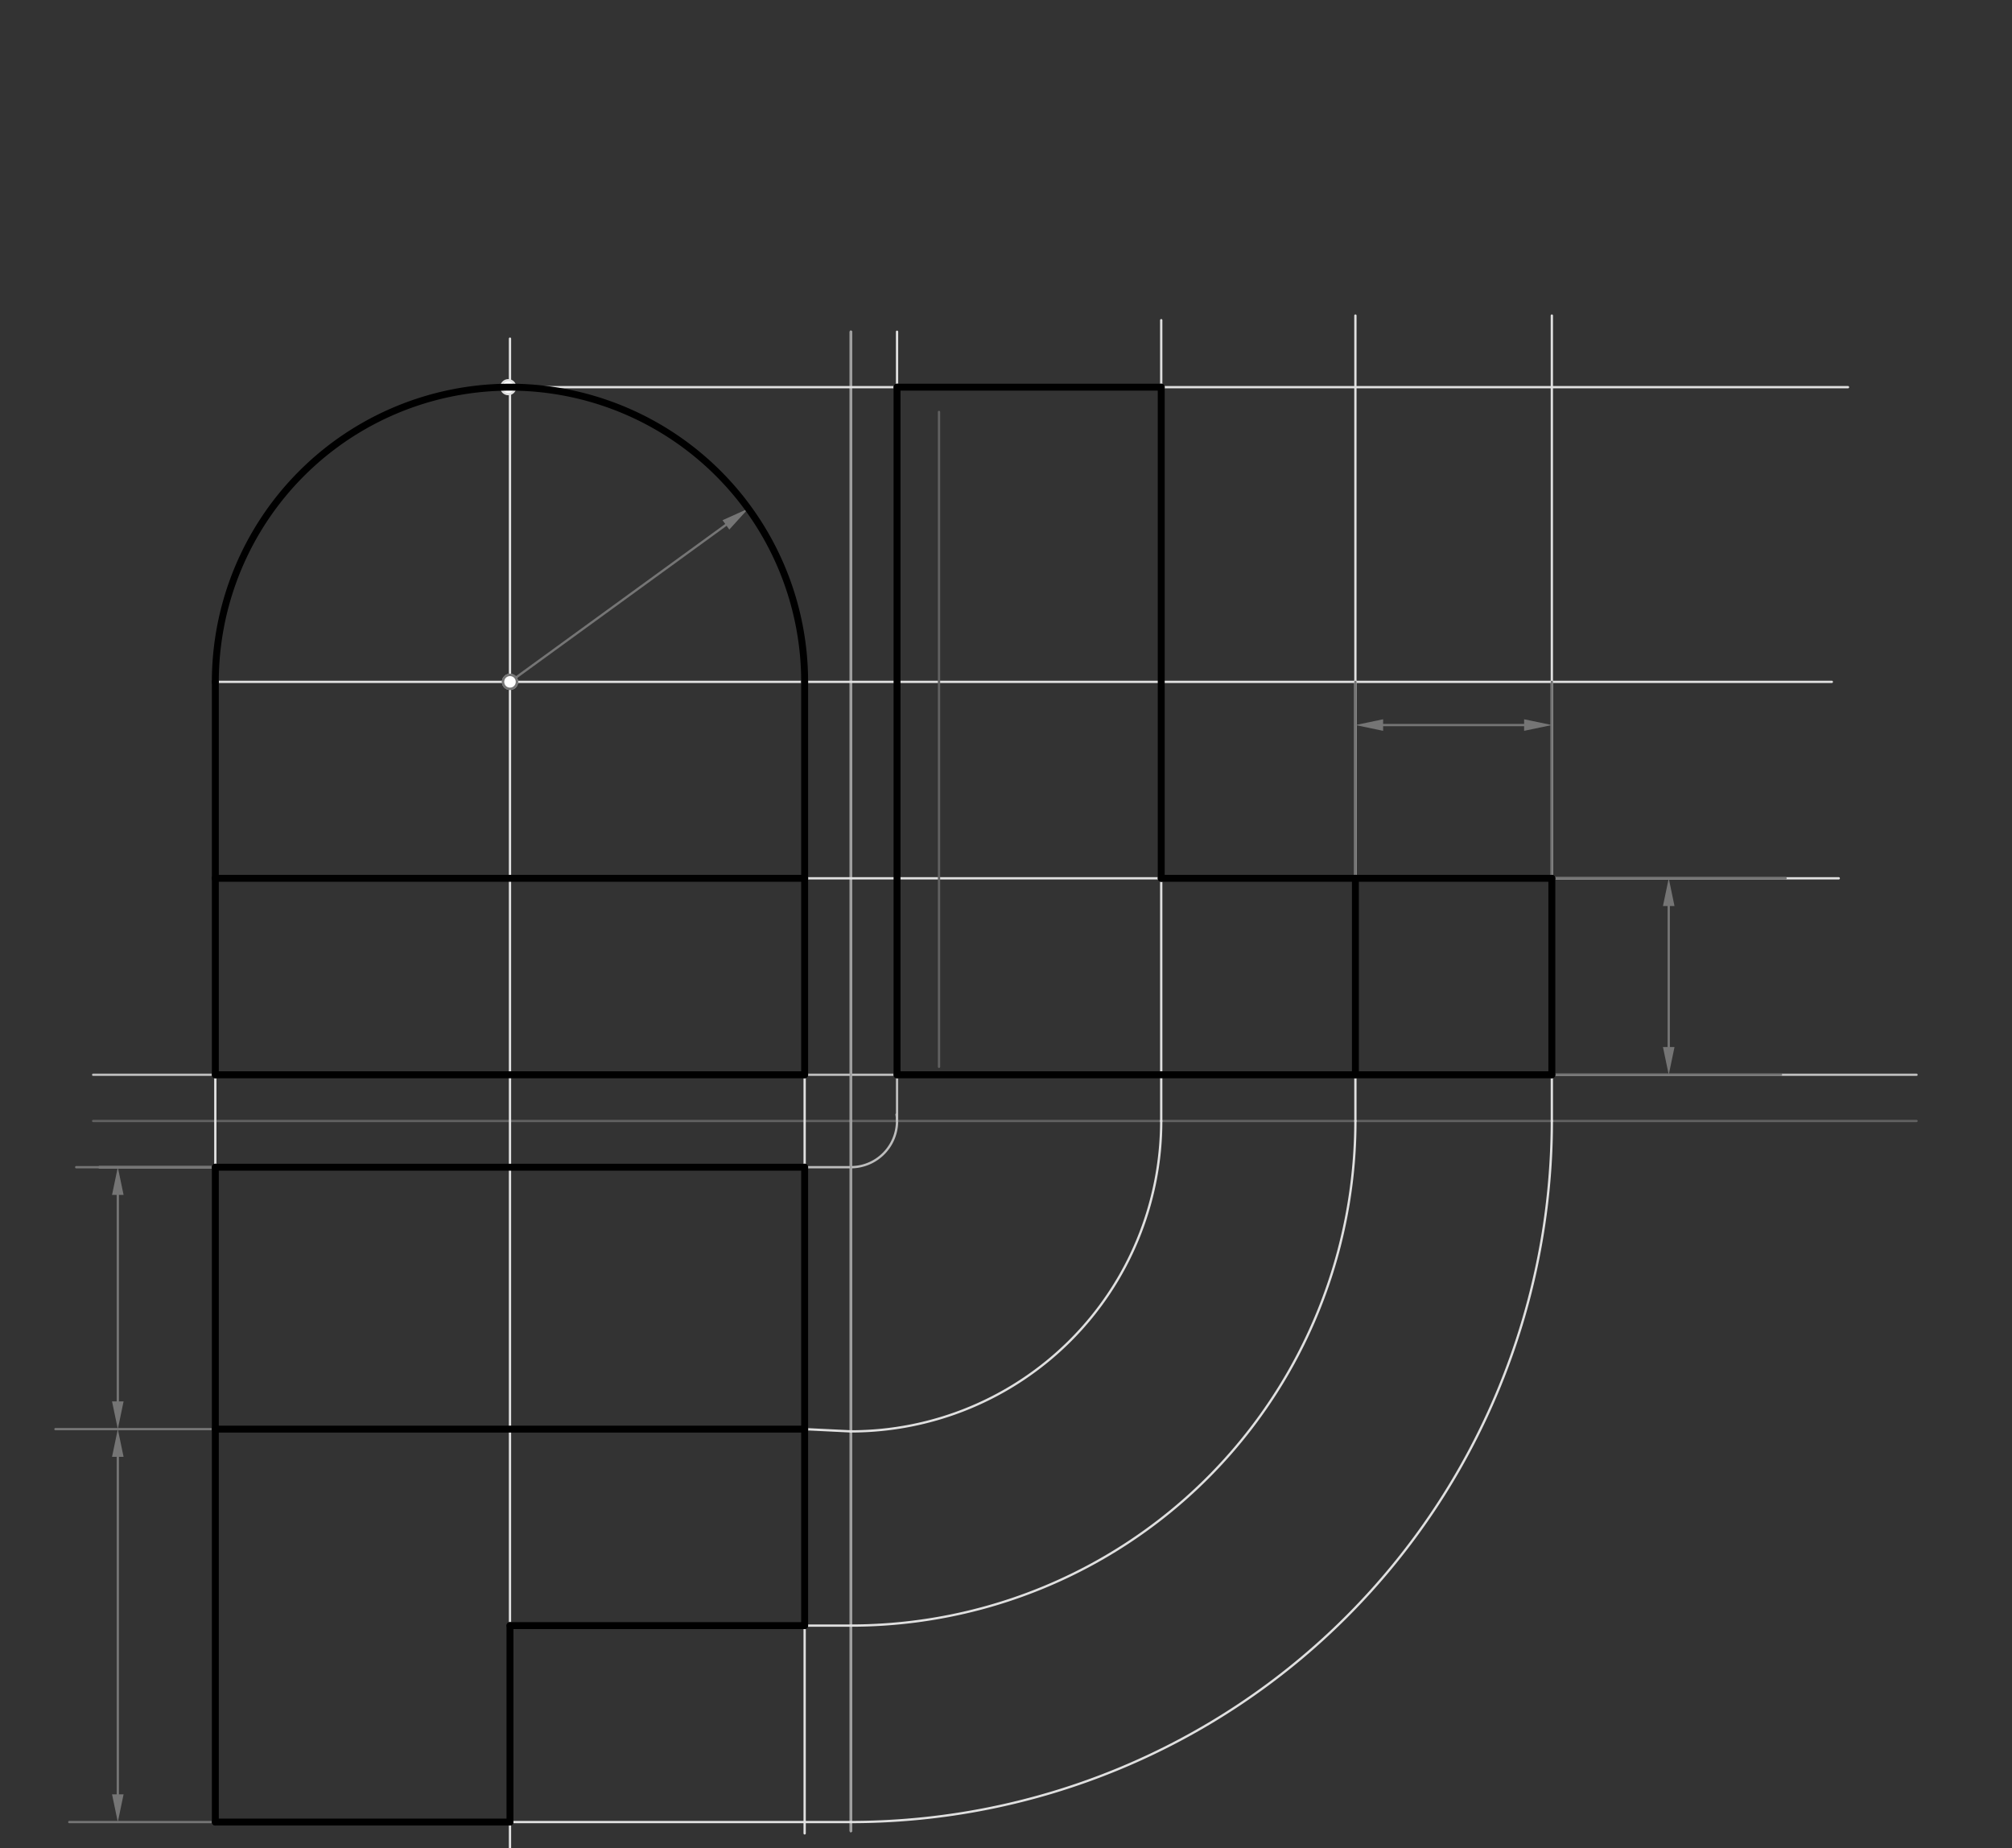 <svg xmlns="http://www.w3.org/2000/svg" class="svg--816" height="100%" preserveAspectRatio="xMidYMid meet" viewBox="0 0 871 800" width="100%"><rect x="0" y="0" width="871" height="800" fill="#333333" stroke="none"/><defs><marker id="marker-arrow" markerHeight="16" markerUnits="userSpaceOnUse" markerWidth="24" orient="auto-start-reverse" refX="24" refY="4" viewBox="0 0 24 8"><path d="M 0 0 L 24 4 L 0 8 z" stroke="inherit"></path></marker></defs><g class="aux-layer--949"><g class="element--733"><line stroke="#616161" stroke-dasharray="none" stroke-linecap="round" stroke-width="1" x1="40.333" x2="829.667" y1="485.229" y2="485.229"></line></g><g class="element--733"><line stroke="#BDBDBD" stroke-dasharray="none" stroke-linecap="round" stroke-width="1" x1="40.333" x2="829.667" y1="465.229" y2="465.229"></line></g><g class="element--733"><line stroke="#BDBDBD" stroke-dasharray="none" stroke-linecap="round" stroke-width="1" x1="43" x2="368.333" y1="505.229" y2="505.229"></line></g><g class="element--733"><path d="M 368.333 505.229 A 20 20 0 0 0 388.132 482.401" fill="none" stroke="#BDBDBD" stroke-dasharray="none" stroke-linecap="round" stroke-width="1"></path></g><g class="element--733"><line stroke="#BDBDBD" stroke-dasharray="none" stroke-linecap="round" stroke-width="1" x1="388.333" x2="388.333" y1="485.229" y2="201.229"></line></g><g class="element--733"><line stroke="#BDBDBD" stroke-dasharray="none" stroke-linecap="round" stroke-width="1" x1="348.333" x2="192.428" y1="505.229" y2="505.229"></line></g><g class="element--733"><line stroke="#E0E0E0" stroke-dasharray="none" stroke-linecap="round" stroke-width="1" x1="93.215" x2="348.333" y1="295.15" y2="295.15"></line></g><g class="element--733"><path d="M 93.215 295.15 A 127.559 127.559 0 0 1 348.333 295.15" fill="none" stroke="#E0E0E0" stroke-dasharray="none" stroke-linecap="round" stroke-width="1"></path></g><g class="element--733"><line stroke="#E0E0E0" stroke-dasharray="none" stroke-linecap="round" stroke-width="1" x1="388.333" x2="388.333" y1="465.229" y2="143.594"></line></g><g class="element--733"><line stroke="#E0E0E0" stroke-dasharray="none" stroke-linecap="round" stroke-width="1" x1="220.774" x2="220.774" y1="295.15" y2="146.594"></line></g><g class="element--733"><line stroke="#E0E0E0" stroke-dasharray="none" stroke-linecap="round" stroke-width="1" x1="368.333" x2="368.333" y1="505.229" y2="143.594"></line></g><g class="element--733"><line stroke="#E0E0E0" stroke-dasharray="none" stroke-linecap="round" stroke-width="1" x1="368.333" x2="368.333" y1="505.229" y2="792.594"></line></g><g class="element--733"><line stroke="#9E9E9E" stroke-dasharray="none" stroke-linecap="round" stroke-width="1" x1="368.333" x2="368.333" y1="143.594" y2="792.594"></line></g><g class="element--733"><line stroke="#E0E0E0" stroke-dasharray="none" stroke-linecap="round" stroke-width="1" x1="348.333" x2="348.333" y1="465.229" y2="793.594"></line></g><g class="element--733"><line stroke="#E0E0E0" stroke-dasharray="none" stroke-linecap="round" stroke-width="1" x1="93.215" x2="93.215" y1="465.229" y2="787.594"></line></g><g class="element--733"><line stroke="#E0E0E0" stroke-dasharray="none" stroke-linecap="round" stroke-width="1" x1="220.018" x2="800" y1="167.594" y2="167.594"></line></g><g class="element--733"><line stroke="#E0E0E0" stroke-dasharray="none" stroke-linecap="round" stroke-width="1" x1="348.333" x2="793" y1="295.15" y2="295.15"></line></g><g class="element--733"><line stroke="#E0E0E0" stroke-dasharray="none" stroke-linecap="round" stroke-width="1" x1="348.333" x2="796" y1="380.19" y2="380.19"></line></g><g class="element--733"><line stroke="#E0E0E0" stroke-dasharray="none" stroke-linecap="round" stroke-width="1" x1="220.774" x2="220.774" y1="295.15" y2="804.594"></line></g><g class="element--733"><line stroke="#E0E0E0" stroke-dasharray="none" stroke-linecap="round" stroke-width="1" x1="93.215" x2="368.333" y1="788.694" y2="788.694"></line></g><g class="element--733"><line stroke="#E0E0E0" stroke-dasharray="none" stroke-linecap="round" stroke-width="1" x1="348.333" x2="368.333" y1="618.615" y2="619.594"></line></g><g class="element--733"><line stroke="#E0E0E0" stroke-dasharray="none" stroke-linecap="round" stroke-width="1" x1="348.333" x2="368.333" y1="703.654" y2="703.654"></line></g><g class="element--733"><line stroke="#E0E0E0" stroke-dasharray="none" stroke-linecap="round" stroke-width="1" x1="348.333" x2="220.774" y1="703.654" y2="703.654"></line></g><g class="element--733"><path d="M 368.333 619.594 A 134.365 134.365 0 0 0 502.698 485.229" fill="none" stroke="#E0E0E0" stroke-dasharray="none" stroke-linecap="round" stroke-width="1"></path></g><g class="element--733"><path d="M 368.333 788.694 A 303.465 303.465 0 0 0 671.798 485.229" fill="none" stroke="#E0E0E0" stroke-dasharray="none" stroke-linecap="round" stroke-width="1"></path></g><g class="element--733"><line stroke="#E0E0E0" stroke-dasharray="none" stroke-linecap="round" stroke-width="1" x1="502.698" x2="502.698" y1="485.229" y2="138.594"></line></g><g class="element--733"><line stroke="#E0E0E0" stroke-dasharray="none" stroke-linecap="round" stroke-width="1" x1="671.798" x2="671.798" y1="485.229" y2="136.594"></line></g><g class="element--733"><path d="M 368.333 703.654 A 218.425 218.425 0 0 0 586.759 485.229" fill="none" stroke="#E0E0E0" stroke-dasharray="none" stroke-linecap="round" stroke-width="1"></path></g><g class="element--733"><line stroke="#E0E0E0" stroke-dasharray="none" stroke-linecap="round" stroke-width="1" x1="586.759" x2="586.759" y1="485.229" y2="136.594"></line></g><g class="element--733"><line stroke="#757575" stroke-dasharray="none" stroke-linecap="round" stroke-width="1" x1="220.774" x2="314.248" y1="295.15" y2="227.205"></line><path d="M323.955,220.15 l12,2.5 l0,-5 z" fill="#757575" stroke="#757575" stroke-width="0" transform="rotate(143.987, 323.955, 220.15)"></path></g><g class="element--733"><line stroke="#757575" stroke-dasharray="none" stroke-linecap="round" stroke-width="1" x1="671.798" x2="771" y1="465.229" y2="465.229"></line></g><g class="element--733"><line stroke="#757575" stroke-dasharray="none" stroke-linecap="round" stroke-width="1" x1="671.798" x2="773" y1="380.19" y2="380.19"></line></g><g class="element--733"><line stroke="#757575" stroke-dasharray="none" stroke-linecap="round" stroke-width="1" x1="93.215" x2="33" y1="505.229" y2="505.229"></line></g><g class="element--733"><line stroke="#757575" stroke-dasharray="none" stroke-linecap="round" stroke-width="1" x1="93.215" x2="24" y1="618.615" y2="618.615"></line></g><g class="element--733"><line stroke="#757575" stroke-dasharray="none" stroke-linecap="round" stroke-width="1" x1="93.215" x2="30" y1="788.694" y2="788.694"></line></g><g class="element--733"><line stroke="#757575" stroke-dasharray="none" stroke-linecap="round" stroke-width="1" x1="722.399" x2="722.399" y1="392.19" y2="453.229"></line><path d="M722.399,380.19 l12,2.5 l0,-5 z" fill="#757575" stroke="#757575" stroke-width="0" transform="rotate(90, 722.399, 380.19)"></path><path d="M722.399,465.229 l12,2.5 l0,-5 z" fill="#757575" stroke="#757575" stroke-width="0" transform="rotate(270, 722.399, 465.229)"></path></g><g class="element--733"><line stroke="#757575" stroke-dasharray="none" stroke-linecap="round" stroke-width="1" x1="51" x2="51" y1="517.229" y2="606.615"></line><path d="M51,505.229 l12,2.5 l0,-5 z" fill="#757575" stroke="#757575" stroke-width="0" transform="rotate(90, 51, 505.229)"></path><path d="M51,618.615 l12,2.5 l0,-5 z" fill="#757575" stroke="#757575" stroke-width="0" transform="rotate(270, 51, 618.615)"></path></g><g class="element--733"><line stroke="#757575" stroke-dasharray="none" stroke-linecap="round" stroke-width="1" x1="51" x2="51" y1="630.615" y2="776.694"></line><path d="M51,618.615 l12,2.5 l0,-5 z" fill="#757575" stroke="#757575" stroke-width="0" transform="rotate(90, 51, 618.615)"></path><path d="M51,788.694 l12,2.5 l0,-5 z" fill="#757575" stroke="#757575" stroke-width="0" transform="rotate(270, 51, 788.694)"></path></g><g class="element--733"><line stroke="#757575" stroke-dasharray="none" stroke-linecap="round" stroke-width="1" x1="586.759" x2="586.759" y1="380.19" y2="295.15"></line></g><g class="element--733"><line stroke="#757575" stroke-dasharray="none" stroke-linecap="round" stroke-width="1" x1="671.798" x2="671.798" y1="380.19" y2="295.15"></line></g><g class="element--733"><line stroke="#757575" stroke-dasharray="none" stroke-linecap="round" stroke-width="1" x1="598.759" x2="659.798" y1="313.844" y2="313.844"></line><path d="M586.759,313.844 l12,2.5 l0,-5 z" fill="#757575" stroke="#757575" stroke-width="0" transform="rotate(0, 586.759, 313.844)"></path><path d="M671.798,313.844 l12,2.5 l0,-5 z" fill="#757575" stroke="#757575" stroke-width="0" transform="rotate(180, 671.798, 313.844)"></path></g><g class="element--733"><line stroke="#616161" stroke-dasharray="none" stroke-linecap="round" stroke-width="1" x1="406.5" x2="406.5" y1="178.312" y2="461.777"></line></g><g class="element--733"><circle cx="220.774" cy="295.15" r="3" stroke="#E0E0E0" stroke-width="1" fill="#ffffff"></circle>}</g><g class="element--733"><circle cx="220.018" cy="167.594" r="3" stroke="#E0E0E0" stroke-width="1" fill="#ffffff"></circle>}</g><g class="element--733"><circle cx="220.774" cy="295.15" r="3" stroke="#757575" stroke-width="1" fill="#ffffff"></circle>}</g><g class="element--733"><circle cx="220.774" cy="295.15" r="3" stroke="#757575" stroke-width="1" fill="#ffffff"></circle>}</g></g><g class="main-layer--75a"><g class="element--733"><line stroke="#000000" stroke-dasharray="none" stroke-linecap="round" stroke-width="3" x1="348.333" x2="93.215" y1="465.229" y2="465.229"></line></g><g class="element--733"><line stroke="#000000" stroke-dasharray="none" stroke-linecap="round" stroke-width="3" x1="348.333" x2="348.333" y1="465.229" y2="380.19"></line></g><g class="element--733"><line stroke="#000000" stroke-dasharray="none" stroke-linecap="round" stroke-width="3" x1="348.333" x2="93.215" y1="380.19" y2="380.19"></line></g><g class="element--733"><line stroke="#000000" stroke-dasharray="none" stroke-linecap="round" stroke-width="3" x1="93.215" x2="93.215" y1="465.229" y2="380.19"></line></g><g class="element--733"><line stroke="#000000" stroke-dasharray="none" stroke-linecap="round" stroke-width="3" x1="348.333" x2="348.333" y1="380.19" y2="295.15"></line></g><g class="element--733"><line stroke="#000000" stroke-dasharray="none" stroke-linecap="round" stroke-width="3" x1="93.215" x2="93.215" y1="380.19" y2="295.15"></line></g><g class="element--733"><path d="M 93.215 295.15 A 127.559 127.559 0 0 1 348.333 295.15" fill="none" stroke="#000000" stroke-dasharray="none" stroke-linecap="round" stroke-width="3"></path></g><g class="element--733"><line stroke="#000000" stroke-dasharray="none" stroke-linecap="round" stroke-width="3" x1="348.333" x2="348.333" y1="505.229" y2="618.615"></line></g><g class="element--733"><line stroke="#000000" stroke-dasharray="none" stroke-linecap="round" stroke-width="3" x1="93.215" x2="348.333" y1="505.229" y2="505.229"></line></g><g class="element--733"><line stroke="#000000" stroke-dasharray="none" stroke-linecap="round" stroke-width="3" x1="93.215" x2="93.215" y1="505.229" y2="618.615"></line></g><g class="element--733"><line stroke="#000000" stroke-dasharray="none" stroke-linecap="round" stroke-width="3" x1="93.215" x2="348.333" y1="618.615" y2="618.615"></line></g><g class="element--733"><line stroke="#000000" stroke-dasharray="none" stroke-linecap="round" stroke-width="3" x1="348.333" x2="348.333" y1="618.615" y2="703.654"></line></g><g class="element--733"><line stroke="#000000" stroke-dasharray="none" stroke-linecap="round" stroke-width="3" x1="93.215" x2="93.215" y1="618.615" y2="788.694"></line></g><g class="element--733"><line stroke="#000000" stroke-dasharray="none" stroke-linecap="round" stroke-width="3" x1="93.215" x2="220.774" y1="788.694" y2="788.694"></line></g><g class="element--733"><line stroke="#000000" stroke-dasharray="none" stroke-linecap="round" stroke-width="3" x1="220.774" x2="220.774" y1="788.694" y2="703.654"></line></g><g class="element--733"><line stroke="#000000" stroke-dasharray="none" stroke-linecap="round" stroke-width="3" x1="220.774" x2="348.333" y1="703.654" y2="703.654"></line></g><g class="element--733"><line stroke="#000000" stroke-dasharray="none" stroke-linecap="round" stroke-width="3" x1="388.333" x2="388.333" y1="167.594" y2="465.229"></line></g><g class="element--733"><line stroke="#000000" stroke-dasharray="none" stroke-linecap="round" stroke-width="3" x1="388.333" x2="502.698" y1="167.594" y2="167.594"></line></g><g class="element--733"><line stroke="#000000" stroke-dasharray="none" stroke-linecap="round" stroke-width="3" x1="502.698" x2="502.698" y1="167.594" y2="380.19"></line></g><g class="element--733"><line stroke="#000000" stroke-dasharray="none" stroke-linecap="round" stroke-width="3" x1="502.698" x2="671.798" y1="380.19" y2="380.19"></line></g><g class="element--733"><line stroke="#000000" stroke-dasharray="none" stroke-linecap="round" stroke-width="3" x1="388.333" x2="671.798" y1="465.229" y2="465.229"></line></g><g class="element--733"><line stroke="#000000" stroke-dasharray="none" stroke-linecap="round" stroke-width="3" x1="671.798" x2="671.798" y1="380.19" y2="465.229"></line></g><g class="element--733"><line stroke="#000000" stroke-dasharray="none" stroke-linecap="round" stroke-width="3" x1="586.759" x2="586.759" y1="380.19" y2="465.229"></line></g></g><g class="snaps-layer--ac6"></g><g class="temp-layer--52d"></g></svg>